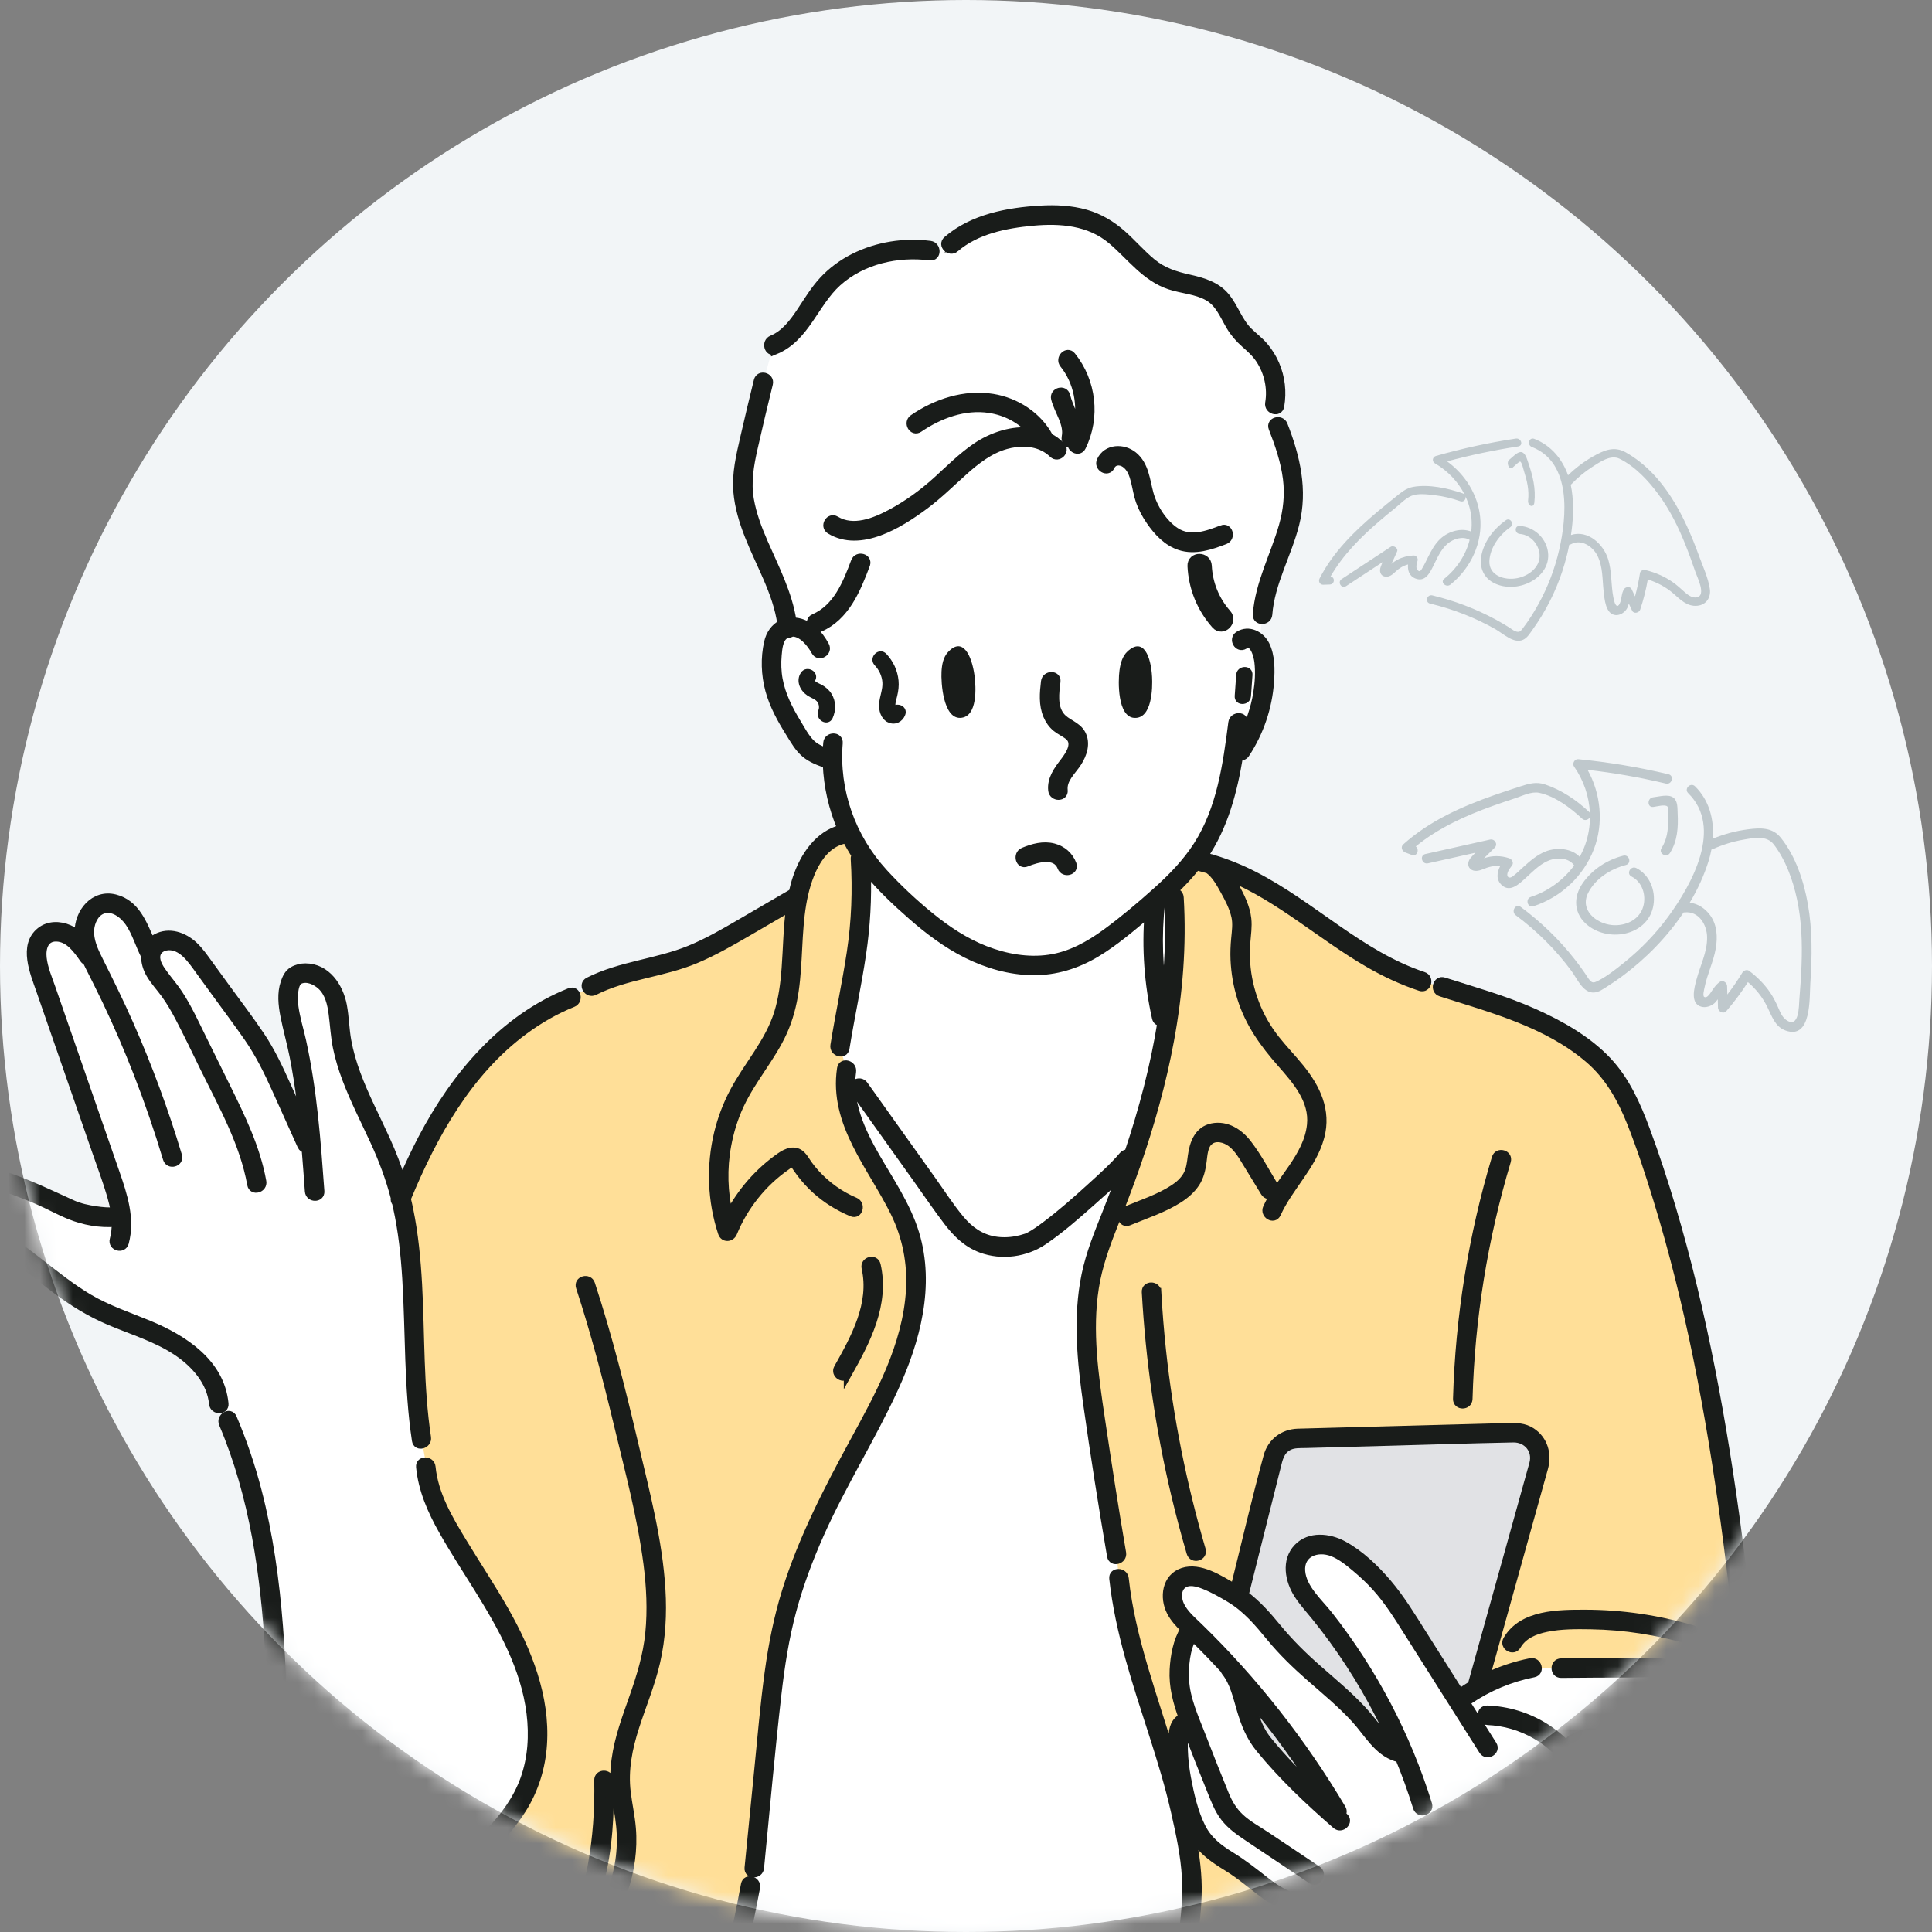 <svg width="120" height="120" viewBox="0 0 120 120" fill="none" xmlns="http://www.w3.org/2000/svg">
<rect x="0" y="0" width="120" height="120" fill="#808080" stroke="none"/>
<circle cx="60" cy="60" r="60" fill="#F2F5F7"/>
<mask id="mask0_7783_39948" style="mask-type:alpha" maskUnits="userSpaceOnUse" x="0" y="0" width="120" height="120">
<circle cx="60" cy="60" r="60" fill="#D9D9D9"/>
</mask>
<g mask="url(#mask0_7783_39948)">
<path d="M95.152 27.766C97.642 28.734 97.307 32.133 96.841 34.158C96.571 35.33 96.139 36.466 95.553 37.526C95.265 38.047 94.944 38.557 94.579 39.033C94.446 39.207 94.369 39.309 94.103 39.2C93.977 39.148 93.864 39.05 93.749 38.978C93.474 38.806 93.194 38.642 92.908 38.486C91.673 37.815 90.344 37.312 88.968 36.981C88.627 36.899 88.482 37.407 88.823 37.489C90.255 37.832 91.627 38.365 92.898 39.089C93.352 39.347 94.015 39.992 94.587 39.745C94.859 39.628 95.026 39.337 95.189 39.111C95.392 38.828 95.584 38.538 95.764 38.242C96.466 37.085 96.991 35.824 97.315 34.521C97.371 34.296 97.423 34.068 97.468 33.838C97.501 33.834 97.535 33.824 97.569 33.805C98.223 33.447 98.937 33.949 99.221 34.519C99.564 35.204 99.52 35.997 99.605 36.734C99.657 37.186 99.717 38.166 100.36 38.205C100.63 38.221 100.889 38.045 101.03 37.834C101.103 37.725 101.139 37.605 101.165 37.482C101.235 37.631 101.305 37.781 101.374 37.929C101.478 38.15 101.808 38.063 101.874 37.867C102.08 37.253 102.237 36.628 102.347 35.993C102.938 36.175 103.482 36.467 103.947 36.872C104.37 37.242 104.789 37.682 105.413 37.625C105.986 37.573 106.279 37.102 106.201 36.577C106.1 35.892 105.772 35.193 105.535 34.542C104.654 32.119 103.377 29.455 100.977 28.097C100.255 27.69 99.624 27.968 98.958 28.345C98.385 28.669 97.861 29.067 97.394 29.521C97.04 28.527 96.353 27.67 95.297 27.26C94.971 27.133 94.829 27.642 95.152 27.767V27.766ZM97.592 30.083C97.982 29.677 98.412 29.312 98.89 29.006C99.356 28.707 100.036 28.216 100.598 28.496C101.57 28.978 102.392 29.866 103.014 30.712C103.711 31.659 104.235 32.712 104.669 33.792C104.898 34.362 105.104 34.939 105.303 35.52C105.417 35.852 105.995 36.981 105.394 37.102C105.078 37.165 104.788 36.912 104.578 36.724C104.365 36.533 104.157 36.343 103.923 36.177C103.408 35.81 102.819 35.555 102.198 35.405C102.069 35.373 101.884 35.445 101.863 35.589C101.788 36.08 101.685 36.565 101.554 37.044C101.483 36.894 101.414 36.744 101.343 36.594C101.256 36.407 100.968 36.439 100.871 36.594C100.695 36.875 100.741 37.189 100.61 37.475C100.467 37.787 100.332 37.582 100.271 37.369C100.22 37.189 100.186 37.004 100.161 36.82C100.069 36.134 100.093 35.431 99.893 34.762C99.607 33.807 98.627 32.886 97.575 33.23C97.717 32.307 97.759 31.362 97.624 30.453C97.607 30.338 97.585 30.223 97.56 30.109C97.571 30.101 97.581 30.094 97.59 30.084L97.592 30.083Z" fill="#BFC8CC"/>
<path d="M93.954 29.042C94.029 28.985 94.357 28.644 94.428 28.673C94.522 28.711 94.626 29.168 94.667 29.296C94.846 29.852 94.986 30.454 94.913 31.07C94.871 31.428 95.257 31.583 95.3 31.221C95.403 30.343 95.199 29.543 94.93 28.762C94.837 28.493 94.743 28.128 94.501 28.082C94.256 28.036 93.955 28.391 93.751 28.55C93.525 28.727 93.727 29.218 93.954 29.042H93.954Z" fill="#BFC8CC"/>
<path d="M93.803 32.745C94.075 32.553 93.807 32.117 93.531 32.313C92.803 32.828 92.238 33.549 92.035 34.389C91.83 35.24 92.153 36.021 93.069 36.329C94.549 36.827 96.436 35.725 96.13 34.179C95.972 33.381 95.282 32.729 94.402 32.663C94.056 32.637 94.058 33.137 94.402 33.163C95.12 33.218 95.63 33.889 95.629 34.528C95.627 35.244 94.954 35.769 94.245 35.909C93.435 36.07 92.475 35.738 92.508 34.854C92.539 34.033 93.117 33.231 93.803 32.746L93.803 32.745Z" fill="#BFC8CC"/>
<path d="M89.008 35.185C89.255 34.699 89.471 34.144 89.907 33.772C90.257 33.473 90.858 33.272 91.282 33.534C91.046 34.463 90.491 35.316 89.701 35.951C89.434 36.165 89.824 36.522 90.089 36.309C91.375 35.276 92.102 33.673 91.934 32.1C91.79 30.743 91.03 29.496 89.882 28.657C91.33 28.267 92.802 27.958 94.291 27.731C94.638 27.679 94.491 27.191 94.145 27.243C92.469 27.497 90.816 27.857 89.193 28.319C88.965 28.384 88.926 28.664 89.128 28.781C89.932 29.249 90.578 29.937 90.976 30.731C90.946 30.694 90.904 30.663 90.847 30.642C89.925 30.323 88.754 30.066 87.767 30.242C87.323 30.322 87.008 30.605 86.677 30.869C86.305 31.167 85.933 31.466 85.569 31.772C84.136 32.974 82.786 34.303 81.958 35.938C81.875 36.102 81.971 36.327 82.194 36.319C82.324 36.315 82.454 36.311 82.584 36.306C82.914 36.296 82.935 35.848 82.643 35.804C83.404 34.48 84.506 33.369 85.694 32.352C86.013 32.079 86.337 31.813 86.664 31.549C86.968 31.303 87.288 30.963 87.655 30.802C88.065 30.622 88.678 30.709 89.115 30.759C89.659 30.821 90.189 30.953 90.701 31.131C90.924 31.208 91.061 31.011 91.026 30.839C91.226 31.27 91.355 31.728 91.395 32.2C91.418 32.474 91.412 32.747 91.379 33.016C90.751 32.769 89.977 32.998 89.484 33.445C89.129 33.767 88.904 34.192 88.698 34.604C88.588 34.821 88.487 35.044 88.362 35.254C88.287 35.381 88.189 35.605 88.028 35.383C87.917 35.229 88.007 34.982 88.049 34.82C88.087 34.671 87.97 34.488 87.785 34.5C87.44 34.523 87.11 34.601 86.808 34.76C86.677 34.83 86.554 34.916 86.441 35.008C86.435 35.014 86.428 35.019 86.422 35.025C86.453 34.968 86.482 34.913 86.503 34.864C86.594 34.661 86.685 34.457 86.776 34.254C86.865 34.053 86.56 33.845 86.373 33.968C85.359 34.635 84.347 35.301 83.333 35.967C83.048 36.154 83.322 36.594 83.61 36.404C84.365 35.908 85.12 35.411 85.875 34.915C85.83 35.019 85.787 35.124 85.751 35.23C85.671 35.461 85.721 35.758 86.026 35.813C86.294 35.86 86.505 35.674 86.674 35.511C86.901 35.293 87.156 35.138 87.455 35.059C87.426 35.418 87.513 35.775 87.923 35.934C88.516 36.164 88.801 35.593 89.008 35.187V35.185Z" fill="#BFC8CC"/>
<path d="M103.2 52.681C102.99 53.008 103.512 53.31 103.722 52.984C104.192 52.249 104.246 51.379 104.202 50.53C104.185 50.213 104.223 49.766 103.941 49.547C103.625 49.302 103.046 49.483 102.685 49.521C102.302 49.561 102.297 50.163 102.685 50.122C102.875 50.102 103.432 49.94 103.569 50.098C103.666 50.209 103.611 50.82 103.611 50.968C103.614 51.575 103.532 52.161 103.199 52.682L103.2 52.681Z" fill="#BFC8CC"/>
<path d="M100.985 53.727C101.36 53.63 101.201 53.051 100.824 53.148C99.823 53.405 98.915 53.992 98.317 54.837C97.683 55.733 97.75 56.8 98.64 57.492C100.016 58.563 102.42 58.075 102.703 56.189C102.836 55.3 102.464 54.344 101.638 53.92C101.293 53.743 100.987 54.261 101.333 54.439C102.006 54.785 102.262 55.596 102.066 56.302C101.832 57.142 100.952 57.534 100.127 57.458C99.131 57.365 98.118 56.527 98.636 55.475C99.077 54.577 100.038 53.972 100.985 53.728V53.727Z" fill="#BFC8CC"/>
<path d="M110.614 52.041C110.084 51.376 109.34 51.412 108.557 51.513C107.805 51.61 107.084 51.807 106.388 52.093C106.469 50.907 106.17 49.715 105.283 48.841C105.007 48.569 104.58 48.992 104.856 49.265C107.037 51.418 105.087 54.92 103.64 56.905C102.855 57.984 101.916 58.955 100.875 59.791C100.363 60.202 99.8 60.651 99.208 60.945C99.005 61.045 98.893 61.058 98.746 60.888C98.636 60.759 98.549 60.604 98.454 60.465C98.251 60.17 98.04 59.883 97.821 59.602C96.851 58.36 95.715 57.268 94.449 56.327C94.138 56.095 93.836 56.616 94.144 56.846C95.468 57.829 96.652 59.008 97.626 60.336C97.956 60.787 98.322 61.678 98.998 61.647C99.306 61.633 99.579 61.428 99.83 61.269C100.162 61.059 100.486 60.837 100.8 60.603C102.226 59.542 103.55 58.197 104.57 56.674C104.588 56.674 104.605 56.675 104.624 56.673C105.515 56.57 106.024 57.438 106.032 58.22C106.043 59.136 105.601 59.983 105.369 60.851C105.235 61.355 104.959 62.35 105.688 62.533C105.95 62.599 106.241 62.502 106.449 62.343C106.549 62.266 106.624 62.168 106.694 62.065C106.698 62.239 106.703 62.414 106.708 62.589C106.714 62.831 107.045 63.007 107.224 62.801C107.715 62.233 108.163 61.634 108.566 61.001C109.066 61.425 109.477 61.946 109.767 62.533C110.046 63.098 110.248 63.77 110.904 64.007C112.535 64.596 112.385 61.945 112.444 61.065C112.554 59.424 112.577 57.768 112.288 56.142C112.034 54.714 111.534 53.192 110.615 52.041H110.614ZM111.898 59.924C111.872 60.635 111.821 61.345 111.763 62.054C111.73 62.473 111.76 63.885 110.968 63.369C110.695 63.191 110.569 62.856 110.442 62.57C110.304 62.262 110.157 61.963 109.969 61.681C109.609 61.14 109.158 60.687 108.637 60.297C108.505 60.199 108.3 60.279 108.224 60.405C107.938 60.878 107.626 61.333 107.288 61.769C107.284 61.595 107.279 61.42 107.274 61.246C107.269 61.036 107.014 60.848 106.819 60.987C106.554 61.176 106.419 61.416 106.237 61.679C106.164 61.783 106.003 62.009 105.854 61.922C105.74 61.855 105.849 61.457 105.872 61.34C106.034 60.51 106.428 59.743 106.57 58.908C106.689 58.209 106.657 57.455 106.229 56.86C105.923 56.435 105.467 56.122 104.951 56.069C105.444 55.246 105.844 54.377 106.124 53.477C106.195 53.246 106.255 53.008 106.3 52.767C106.326 52.763 106.352 52.756 106.379 52.744C106.99 52.469 107.632 52.269 108.292 52.153C108.942 52.04 109.733 51.869 110.182 52.461C110.922 53.436 111.356 54.658 111.613 55.84C111.903 57.179 111.947 58.556 111.898 59.921V59.924Z" fill="#BFC8CC"/>
<path d="M96.405 53.383C96.896 53.254 97.481 53.332 97.774 53.756C97.11 54.661 96.156 55.358 95.085 55.709C94.717 55.83 94.875 56.409 95.245 56.288C96.959 55.727 98.354 54.423 98.999 52.745C99.614 51.148 99.434 49.304 98.606 47.817C100.244 48.002 101.867 48.287 103.47 48.669C103.848 48.759 104.009 48.18 103.631 48.09C101.785 47.651 99.912 47.34 98.023 47.154C97.802 47.133 97.638 47.428 97.763 47.606C98.364 48.462 98.705 49.471 98.751 50.496C98.737 50.471 98.719 50.447 98.694 50.424C97.915 49.69 96.977 49.06 95.953 48.72C95.411 48.54 94.947 48.678 94.422 48.848C93.885 49.022 93.349 49.197 92.817 49.385C90.777 50.102 88.777 50.992 87.157 52.449C86.974 52.614 87.092 52.877 87.29 52.951C87.424 53.002 87.558 53.053 87.691 53.103C88.022 53.228 88.181 52.761 87.937 52.573C89.343 51.42 91.023 50.664 92.731 50.052C93.181 49.891 93.634 49.738 94.088 49.589C94.544 49.439 95.119 49.142 95.603 49.244C96.582 49.45 97.557 50.182 98.266 50.849C98.441 51.015 98.673 50.913 98.755 50.749C98.753 51.333 98.656 51.919 98.455 52.481C98.363 52.737 98.248 52.983 98.117 53.219C97.603 52.686 96.698 52.616 96.015 52.88C95.48 53.087 95.039 53.471 94.621 53.85C94.41 54.042 94.203 54.241 93.98 54.419C93.734 54.614 93.547 54.47 93.647 54.181C93.701 54.024 93.821 53.882 93.918 53.75C94.04 53.583 93.904 53.365 93.737 53.308C93.225 53.136 92.678 53.131 92.171 53.31C92.393 53.09 92.617 52.87 92.839 52.65C93.061 52.432 92.832 52.084 92.545 52.148C91.207 52.447 89.87 52.746 88.532 53.046C88.153 53.13 88.314 53.71 88.693 53.624C89.676 53.404 90.659 53.185 91.642 52.965C91.546 53.061 91.453 53.159 91.365 53.261C91.187 53.466 91.101 53.774 91.338 53.978C91.55 54.159 91.853 54.095 92.087 53.997C92.468 53.838 92.807 53.755 93.178 53.796C92.975 54.195 92.906 54.653 93.296 54.993C93.82 55.454 94.391 54.868 94.776 54.521C95.257 54.087 95.752 53.555 96.401 53.383H96.405Z" fill="#BFC8CC"/>
<path d="M73.352 112.574C72.267 107.675 70.03 103.036 69.5 98.045L69.352 96.547C68.876 93.773 68.448 90.99 68.033 88.206C67.561 85.041 67.11 81.774 67.907 78.675C68.201 77.53 68.661 76.436 69.096 75.337C69.602 74.06 70.078 72.766 70.513 71.457L70.004 72.02C69.211 72.968 65.059 76.769 63.898 77.184C62.736 77.6 61.371 77.552 60.344 76.868C59.683 76.427 59.207 75.765 58.745 75.118C56.95 72.6 55.155 70.083 53.359 67.565L52.542 66.764C52.367 68.491 53.069 70.216 53.925 71.741C54.831 73.355 55.933 74.886 56.483 76.654C57.195 78.939 56.915 81.439 56.168 83.714C55.42 85.987 54.23 88.083 53.09 90.187C51.316 93.46 49.633 96.826 48.738 100.442C48.156 102.79 47.917 105.209 47.679 107.616C47.402 110.417 47.125 113.218 46.848 116.019L46.612 117.148C46.082 119.975 46.304 118.919 45.701 121.531L73.647 121.29C74.211 117.452 74.19 116.363 73.351 112.575L73.352 112.574Z" fill="white"/>
<path d="M94.054 88.98L80.543 89.344C79.847 89.362 79.248 89.843 79.078 90.521L76.902 99.186C77.077 99.301 77.246 99.423 77.409 99.555C78.271 100.252 78.906 101.184 79.64 102.015C81.283 103.872 83.441 105.232 84.984 107.173C85.5 107.822 86.004 108.576 86.799 108.808L87.045 108.596C85.688 105.431 83.875 102.462 81.674 99.816C81.269 99.33 80.843 98.841 80.612 98.251C80.38 97.66 80.381 96.934 80.785 96.446C81.19 95.958 81.909 95.827 82.525 95.973C83.14 96.12 83.674 96.498 84.169 96.894C84.744 97.354 85.292 97.851 85.782 98.403C86.506 99.219 87.094 100.147 87.678 101.07C88.63 102.575 89.582 104.08 90.535 105.586L90.853 105.311L91.678 105.014L95.583 90.992C95.892 89.974 95.115 88.951 94.055 88.98L94.054 88.98Z" fill="#E1E2E5"/>
<path d="M76.363 104.004C77.245 105.071 77.343 106.593 78.071 107.77C78.297 108.137 78.582 108.464 78.868 108.786C80.144 110.216 81.506 111.569 82.942 112.838L83.034 112.512C81.088 109.225 78.791 106.148 76.199 103.345L76.363 104.004Z" fill="#E1E2E5"/>
<path d="M105.72 120.696C106.414 120.176 107.062 119.594 107.651 118.957L107.592 118.894C107.91 118.332 107.78 117.892 107.78 117.892C108.064 117.007 107.903 116.04 107.641 115.147C106.979 112.889 105.673 110.826 103.92 109.263L103.729 108.83C104.176 108.712 104.612 108.539 104.896 108.184C105.281 107.705 105.28 107.027 105.212 106.416C105.151 105.861 105.046 105.303 104.794 104.805C104.543 104.307 104.127 103.873 103.599 103.699C103.267 103.59 102.911 103.589 102.562 103.588C100.695 103.585 98.827 103.593 96.96 103.612L95.649 103.587L91.675 105.018L90.851 105.315L90.533 105.59C89.58 104.084 88.628 102.579 87.675 101.074C87.091 100.15 86.504 99.223 85.779 98.406C85.29 97.855 84.742 97.359 84.166 96.898C83.671 96.502 83.138 96.124 82.522 95.977C81.906 95.831 81.188 95.962 80.783 96.45C80.378 96.937 80.378 97.664 80.609 98.254C80.841 98.845 81.266 99.334 81.671 99.82C83.872 102.465 85.685 105.434 87.043 108.599L86.796 108.812C86.002 108.58 85.497 107.826 84.982 107.177C83.438 105.236 81.281 103.875 79.638 102.018C78.903 101.188 78.269 100.255 77.407 99.559C77.244 99.427 77.075 99.306 76.9 99.19C76.435 98.883 75.937 98.625 75.441 98.369C74.733 98.005 73.815 97.658 73.205 98.171C72.761 98.546 72.719 99.244 72.946 99.78C73.173 100.315 73.609 100.728 74.027 101.131C74.249 101.344 74.469 101.56 74.686 101.777L74.552 101.795C74.376 101.572 74.011 101.589 73.787 101.764C73.563 101.939 73.454 102.221 73.382 102.497C72.992 103.982 73.4 105.522 73.939 106.986L73.78 107.074C73.563 106.829 73.236 107.256 73.205 107.583C73.057 109.153 73.353 110.733 73.793 112.248C74.032 113.074 74.329 113.913 74.907 114.549C75.486 115.186 76.291 115.558 77.001 116.043C77.835 116.613 78.555 117.35 79.437 117.841C81.043 118.734 82.974 118.71 84.809 118.743C87.559 118.791 90.557 119.128 92.513 121.069L92.712 121.305L93.543 122.291C94.896 123.707 97.124 123.786 99.053 123.463C99.656 123.362 100.255 123.231 100.844 123.066C101.642 122.844 102.423 122.564 103.175 122.216C104.072 121.8 104.926 121.289 105.719 120.696H105.72ZM83.033 112.516L82.94 112.841C81.504 111.573 80.143 110.22 78.867 108.79C78.58 108.468 78.296 108.141 78.069 107.773C77.342 106.596 77.244 105.074 76.362 104.008L76.197 103.348C78.789 106.151 81.087 109.229 83.033 112.516Z" fill="white"/>
<path d="M78.45 40.698C78.403 40.486 78.331 40.273 78.216 40.092C78.159 40.001 78.091 39.917 78.009 39.846C77.905 39.756 77.774 39.693 77.638 39.664L76.958 39.8L75.859 38.462C75.04 37.561 74.553 36.364 74.51 35.146L74.196 33.687C73.952 33.697 73.708 33.677 73.468 33.611C72.755 33.413 72.205 32.844 71.78 32.237C71.494 31.828 71.246 31.388 71.095 30.911C70.886 30.248 70.865 29.51 70.486 28.928C70.281 28.615 69.962 28.359 69.593 28.307C69.223 28.255 68.811 28.446 68.675 28.795L66.978 28.299L65.644 27.934C64.587 26.859 62.77 26.97 61.441 27.678C60.111 28.386 59.098 29.557 57.947 30.53C57.128 31.224 56.228 31.822 55.273 32.311C54.751 32.578 54.165 32.809 53.582 32.907L53.446 34.969C53.169 35.71 52.888 36.458 52.466 37.127C52.044 37.795 51.464 38.389 50.733 38.689L49.016 40.063L48.904 38.99C48.675 39.045 48.467 39.162 48.319 39.349C48.154 39.559 48.08 39.826 48.029 40.09C47.852 40.992 47.891 41.936 48.141 42.82C48.44 43.881 49.029 44.833 49.625 45.759C49.789 46.016 49.958 46.275 50.183 46.481C50.555 46.82 51.048 46.986 51.526 47.144L51.7 47.211C51.725 48.779 52.1 50.341 52.781 51.754C53.024 52.256 53.304 52.739 53.623 53.197L53.448 53.388C53.736 58.018 52.907 60.422 52.17 65.016L52.581 66.46C52.565 66.56 52.552 66.66 52.542 66.76L53.359 67.562C55.155 70.079 56.95 72.597 58.745 75.115C59.207 75.762 59.683 76.424 60.344 76.865C61.371 77.55 62.736 77.597 63.898 77.181C65.059 76.766 69.211 72.965 70.004 72.017L70.513 71.454C72.2 66.367 73.251 61.062 72.915 55.735L72.951 54.79C73.388 54.352 73.801 53.894 74.175 53.404C74.397 53.114 74.606 52.815 74.796 52.501C75.829 50.808 76.303 48.861 76.617 46.885L77.056 46.636C78.01 45.211 78.536 43.501 78.547 41.785C78.549 41.42 78.528 41.053 78.45 40.697L78.45 40.698Z" fill="white"/>
<path d="M77.77 30.261C77.355 29.334 76.665 28.572 75.839 27.975C75.784 27.925 75.727 27.876 75.67 27.829C74.456 26.819 72.962 26.209 71.451 25.756C66.49 24.268 61.074 24.349 56.159 25.984C54.828 26.427 53.528 26.983 52.343 27.735C50.616 28.83 49.773 30.716 49.838 32.746C49.875 33.896 49.865 35.03 49.889 36.163L49.606 37.92C49.731 38.151 49.87 38.374 50.024 38.586C50.044 38.779 50.066 38.971 50.091 39.165C50.129 39.451 50.169 39.744 50.302 40C50.487 40.358 50.833 40.602 51.18 40.805C52.335 41.481 53.639 41.857 54.947 42.138C57.728 42.733 60.594 42.923 63.428 42.697C65.742 42.513 68.03 42.055 70.347 41.916C72.031 41.814 73.725 41.883 75.396 42.119C75.692 42.161 76.039 42.193 76.247 41.977C76.344 41.877 76.391 41.74 76.435 41.608C76.605 41.093 76.765 40.576 76.916 40.055C76.933 40.022 76.95 39.988 76.964 39.952C77.014 39.826 77.04 39.693 77.056 39.558C77.431 38.209 77.743 36.842 77.989 35.464C78.298 33.728 78.49 31.869 77.77 30.261L77.77 30.261ZM50.291 33.125C50.207 33.058 50.407 32.929 50.391 33.036L50.373 33.149C50.344 33.151 50.315 33.144 50.291 33.125Z" fill="white"/>
<path d="M79.384 26.492L79.172 25.127C79.408 23.835 78.97 22.438 78.038 21.515C77.734 21.214 77.384 20.962 77.105 20.639C76.513 19.952 76.276 18.985 75.591 18.391C74.749 17.66 73.498 17.709 72.468 17.284C70.925 16.648 70.016 15.022 68.591 14.15C67.132 13.258 65.305 13.258 63.609 13.469C61.983 13.671 60.305 14.078 59.075 15.163L57.767 15.566C55.335 15.242 52.688 16.044 51.133 17.947C50.136 19.167 49.508 20.856 48.041 21.426L47.409 23.739C47.081 25.067 46.766 26.398 46.464 27.732C46.307 28.426 46.153 29.125 46.132 29.835C46.043 32.886 48.368 35.512 48.852 38.508L48.903 38.991L49.015 40.064L50.732 38.69C51.462 38.389 52.042 37.796 52.465 37.127C52.887 36.459 53.167 35.711 53.445 34.97L53.581 32.908C54.164 32.809 54.749 32.579 55.272 32.312C56.227 31.823 57.126 31.224 57.946 30.531C59.097 29.558 60.109 28.386 61.439 27.678C62.769 26.971 64.585 26.86 65.643 27.935L66.977 28.299L68.674 28.796C68.81 28.447 69.222 28.256 69.592 28.308C69.962 28.36 70.28 28.615 70.484 28.929C70.863 29.511 70.885 30.248 71.094 30.912C71.244 31.389 71.493 31.828 71.779 32.238C72.204 32.844 72.755 33.413 73.467 33.611C73.707 33.678 73.951 33.698 74.195 33.687L74.509 35.147C74.552 36.364 75.039 37.562 75.857 38.463L76.957 39.801L77.637 39.665C77.773 39.694 77.904 39.757 78.008 39.847C78.09 39.918 78.157 40.002 78.215 40.093L78.415 38.166C78.578 35.746 80.131 33.593 80.323 31.176C80.452 29.574 79.97 27.987 79.382 26.492H79.384Z" fill="white"/>
<path d="M51.826 41.358C51.826 41.358 50.22 38.225 48.703 39.062C47.186 39.9 49.035 42.043 49.035 42.043L51.826 41.358Z" fill="white"/>
<path d="M32.276 102.679C31.168 100.066 29.477 97.753 28.044 95.305C27.283 94.005 26.579 92.618 26.449 91.117L26.503 91.148C26.338 90.269 26.177 89.374 26.177 89.374C25.416 84.426 26.076 79.236 24.894 74.424C24.745 73.817 24.567 73.216 24.352 72.622C23.334 69.799 21.527 67.222 21.148 64.244C21.027 63.303 21.044 62.306 20.592 61.473C20.139 60.64 18.971 60.097 18.23 60.687C17.638 61.613 17.947 62.823 18.215 63.89C18.827 66.324 19.122 68.821 19.334 71.325L19.023 70.981C18.516 69.852 18.008 68.723 17.5 67.594C17.117 66.743 16.733 65.889 16.25 65.091C15.908 64.522 15.516 63.985 15.126 63.448C14.264 62.262 13.403 61.077 12.54 59.892C12.16 59.369 11.755 58.825 11.171 58.552C10.586 58.279 9.769 58.39 9.464 58.961C9.409 59.063 9.375 59.167 9.357 59.273L9.355 59.271C8.971 58.576 8.767 57.787 8.329 57.124C7.892 56.462 7.098 55.927 6.336 56.147C5.599 56.359 5.199 57.209 5.237 57.977C5.263 58.514 5.451 59.02 5.682 59.509L5.509 59.387C5.182 58.919 4.842 58.438 4.359 58.135C3.876 57.832 3.208 57.75 2.752 58.094C2.036 58.633 2.259 59.747 2.553 60.596C3.995 64.755 5.438 68.914 6.881 73.074C7.156 73.867 7.432 74.698 7.519 75.527C6.697 75.725 5.005 75.447 4.251 75.063C2.132 73.987 -0.112 73.159 -2.421 72.603C-3.112 72.436 -3.85 72.295 -4.524 72.525C-5.198 72.755 -5.752 73.488 -5.536 74.168C-5.425 74.517 -5.14 74.784 -4.837 74.989C-3.928 75.608 -2.809 75.809 -1.781 76.201C1.081 77.29 3.162 79.815 5.876 81.236C7.392 82.028 9.076 82.461 10.576 83.283C12.076 84.106 13.445 85.477 13.586 87.185L14.154 88.256C16.13 92.882 16.815 97.893 17.092 102.95C17.214 105.173 17.256 107.404 17.294 109.616V110.058C18.085 111.267 19.115 112.32 20.309 113.129C21.291 113.793 22.373 114.292 23.453 114.781C24.534 115.27 25.624 115.755 26.775 116.041C27.17 116.139 27.584 116.214 27.982 116.128C28.455 116.024 28.85 115.707 29.218 115.392C30.669 114.147 32.042 112.726 32.775 110.957C33.861 108.335 33.384 105.293 32.275 102.681L32.276 102.679Z" fill="white"/>
<path d="M111.273 117.698C111.25 116.342 111.227 114.986 111.204 113.629C111.183 112.356 111.16 111.069 110.834 109.839C110.418 108.26 109.525 106.853 108.549 105.545L108.536 104.77C107.483 93.219 105.981 81.592 102.041 70.685C101.49 69.159 100.873 67.618 99.815 66.391C98.815 65.231 97.479 64.419 96.127 63.704C94.033 62.598 91.841 62.021 89.587 61.3L88.313 60.956C83.049 59.231 79.905 54.742 74.51 53.486L74.175 53.406C73.801 53.896 73.388 54.354 72.95 54.792L72.915 55.737C73.251 61.065 72.2 66.369 70.512 71.456C70.078 72.765 69.602 74.059 69.096 75.336C68.661 76.435 68.201 77.529 67.907 78.674C67.11 81.773 67.561 85.04 68.032 88.205C68.448 90.989 68.875 93.772 69.352 96.546L69.5 98.044C70.03 103.035 72.266 107.674 73.352 112.573C74.191 116.36 74.212 117.45 73.648 121.288L73.457 121.554L92.713 121.304L92.514 121.068C90.559 119.127 87.561 118.79 84.81 118.742C82.975 118.709 81.043 118.733 79.438 117.84C78.555 117.349 77.836 116.612 77.002 116.042C76.292 115.558 75.487 115.185 74.908 114.548C74.33 113.912 74.033 113.073 73.794 112.247C73.355 110.732 73.059 109.152 73.206 107.582C73.236 107.255 73.564 106.828 73.781 107.073L73.941 106.985C73.401 105.52 72.993 103.981 73.383 102.496C73.455 102.22 73.564 101.938 73.788 101.763C74.012 101.588 74.377 101.571 74.553 101.794L74.688 101.776C74.469 101.559 74.25 101.343 74.028 101.13C73.61 100.727 73.174 100.314 72.947 99.779C72.72 99.244 72.762 98.545 73.206 98.171C73.816 97.657 74.734 98.004 75.442 98.368C75.938 98.624 76.436 98.882 76.901 99.189L79.076 90.524C79.246 89.847 79.845 89.365 80.541 89.346L94.052 88.983C95.113 88.954 95.889 89.977 95.58 90.995L91.675 105.018L95.649 103.587L96.96 103.612C98.827 103.592 100.694 103.584 102.562 103.588C102.911 103.588 103.267 103.59 103.599 103.699C104.127 103.872 104.542 104.307 104.794 104.805C105.045 105.302 105.15 105.861 105.212 106.416C105.28 107.027 105.28 107.704 104.896 108.184C104.612 108.539 104.176 108.712 103.729 108.83L103.919 109.262C105.674 110.825 106.979 112.889 107.641 115.147C107.903 116.039 108.064 117.006 107.78 117.892C107.78 117.892 107.91 118.331 107.592 118.893L107.651 118.957C107.062 119.594 106.414 120.175 105.719 120.695C104.926 121.288 104.073 121.8 103.175 122.215C102.423 122.563 101.643 122.844 100.844 123.066L101.087 123.293C102.403 123.653 103.727 122.897 105.03 122.493C106.852 121.928 108.895 122.027 110.545 121.068L111.069 120.32C111.299 119.471 111.286 118.578 111.271 117.698L111.273 117.698Z" fill="#FFDF98"/>
<path d="M53.927 71.739C53.071 70.214 52.369 68.489 52.544 66.761C52.554 66.661 52.567 66.561 52.583 66.46L52.172 65.017C52.908 60.423 53.738 58.019 53.45 53.388L53.624 53.197C53.306 52.74 53.025 52.257 52.783 51.755L52.745 51.752C51.432 51.827 50.446 53.02 49.968 54.249C49.788 54.711 49.657 55.185 49.558 55.668L49.346 55.794C48.346 56.377 47.346 56.959 46.346 57.541C45.03 58.308 43.703 59.08 42.264 59.574C40.438 60.2 38.451 60.374 36.735 61.259L35.485 61.955C32.877 62.986 30.662 64.873 28.938 67.091C27.22 69.3 25.96 71.833 24.896 74.423C26.077 79.236 25.417 84.426 26.178 89.373C26.178 89.373 26.34 90.268 26.505 91.147L26.451 91.116C26.581 92.618 27.285 94.004 28.046 95.304C29.479 97.752 31.17 100.066 32.278 102.678C33.387 105.29 33.865 108.332 32.778 110.954C32.045 112.723 30.672 114.144 29.221 115.389C28.853 115.705 28.458 116.022 27.985 116.125C27.587 116.211 27.172 116.137 26.778 116.039C25.627 115.752 24.537 115.268 23.456 114.779C22.377 114.289 21.295 113.791 20.312 113.126C19.117 112.317 18.088 111.264 17.297 110.056V109.613C17.259 107.401 17.216 105.169 17.095 102.947L17.016 102.954C16.029 103.446 15.378 104.456 15.066 105.516C14.754 106.576 14.737 107.698 14.723 108.803C14.708 109.954 14.692 111.105 14.677 112.256C14.669 112.891 14.661 113.53 14.772 114.156C14.984 115.343 15.61 116.409 16.225 117.446C17.841 120.17 19.499 122.945 21.888 125.02C22.651 125.683 23.506 126.279 24.485 126.522C26.436 127.005 28.439 126.01 30.077 124.844C31.335 123.948 32.506 122.931 33.572 121.812L45.657 121.732C45.673 121.661 45.688 121.593 45.704 121.527C46.307 118.915 46.085 119.971 46.615 117.145L46.852 116.016C47.128 113.215 47.405 110.414 47.682 107.613C47.92 105.205 48.159 102.788 48.741 100.439C49.636 96.823 51.319 93.457 53.093 90.183C54.233 88.08 55.424 85.984 56.171 83.71C56.918 81.436 57.198 78.936 56.486 76.651C55.936 74.883 54.834 73.352 53.928 71.738L53.927 71.739Z" fill="#FFDF98"/>
<path d="M-3.025 76.164C-2.406 76.36 -1.79 76.554 -1.204 76.838C-0.635 77.114 -0.094 77.443 0.429 77.799C1.472 78.51 2.439 79.324 3.448 80.081C4.497 80.868 5.59 81.544 6.798 82.057C8.219 82.66 9.735 83.103 11.025 83.975C12.117 84.713 13.102 85.822 13.233 87.187C13.276 87.64 13.988 87.645 13.944 87.187C13.699 84.638 11.403 83.164 9.251 82.272C7.993 81.751 6.697 81.324 5.518 80.628C4.457 80 3.493 79.228 2.522 78.471C1.564 77.724 0.594 76.98 -0.48 76.407C-1.032 76.112 -1.609 75.872 -2.204 75.676C-2.834 75.468 -3.487 75.301 -4.087 75.01C-4.546 74.786 -5.282 74.404 -5.221 73.791C-5.165 73.227 -4.598 72.863 -4.085 72.786C-3.37 72.678 -2.622 72.914 -1.937 73.094C-1.248 73.275 -0.565 73.48 0.11 73.708C0.868 73.964 1.618 74.25 2.353 74.566C3.022 74.855 3.664 75.218 4.339 75.492C5.18 75.835 6.244 76.04 7.187 75.942C7.194 76.293 7.159 76.647 7.064 76.998C6.945 77.441 7.631 77.631 7.751 77.187C8.146 75.715 7.665 74.247 7.184 72.859C6.661 71.35 6.137 69.842 5.614 68.333C5.077 66.784 4.539 65.234 4.002 63.684C3.733 62.91 3.464 62.135 3.196 61.36C2.986 60.757 2.718 60.138 2.648 59.498C2.581 58.891 2.769 58.213 3.501 58.231C4.29 58.25 4.797 58.987 5.205 59.57C5.255 59.641 5.318 59.686 5.386 59.709C5.434 59.81 5.483 59.91 5.533 60.009C5.894 60.729 6.26 61.446 6.606 62.175C7.308 63.651 7.956 65.151 8.549 66.674C9.227 68.415 9.833 70.183 10.37 71.972C10.502 72.41 11.189 72.223 11.056 71.782C10.218 68.99 9.207 66.254 8.032 63.587C7.444 62.254 6.8 60.951 6.148 59.648C5.853 59.06 5.542 58.4 5.6 57.722C5.641 57.25 5.887 56.704 6.354 56.52C7.004 56.265 7.679 56.798 8.026 57.308C8.457 57.945 8.663 58.706 9.015 59.386C9.006 59.763 9.126 60.16 9.326 60.502C9.589 60.953 9.951 61.334 10.256 61.755C10.573 62.195 10.846 62.666 11.099 63.145C11.656 64.2 12.165 65.282 12.692 66.352C13.836 68.672 15.144 71 15.606 73.576C15.687 74.028 16.373 73.836 16.292 73.387C15.92 71.311 14.989 69.404 14.065 67.528C13.569 66.523 13.073 65.518 12.577 64.513C12.113 63.573 11.675 62.608 11.1 61.73C10.826 61.311 10.5 60.939 10.205 60.537C9.967 60.215 9.657 59.794 9.707 59.37C9.752 58.983 10.099 58.791 10.457 58.772C10.857 58.751 11.212 58.943 11.503 59.206C11.864 59.534 12.14 59.944 12.426 60.337C12.756 60.791 13.085 61.244 13.415 61.697C14.079 62.61 14.758 63.515 15.402 64.442C16.105 65.455 16.641 66.546 17.146 67.668C17.671 68.833 18.195 70 18.72 71.165C18.779 71.296 18.879 71.35 18.984 71.351C19.058 72.231 19.122 73.112 19.186 73.993C19.219 74.448 19.931 74.451 19.898 73.993C19.671 70.864 19.442 67.717 18.762 64.646C18.608 63.953 18.391 63.266 18.292 62.562C18.25 62.257 18.228 61.936 18.27 61.63C18.305 61.371 18.37 60.98 18.619 60.87C19.073 60.667 19.614 60.92 19.952 61.231C20.432 61.673 20.581 62.355 20.663 62.98C20.753 63.672 20.786 64.367 20.926 65.053C21.062 65.719 21.264 66.37 21.502 67.005C21.998 68.323 22.642 69.576 23.231 70.852C23.764 72.007 24.209 73.185 24.525 74.413C24.495 74.525 24.527 74.618 24.592 74.684C24.616 74.781 24.638 74.879 24.66 74.977C24.983 76.438 25.143 77.929 25.235 79.421C25.442 82.773 25.331 86.143 25.836 89.473C25.905 89.926 26.59 89.733 26.522 89.284C26.046 86.138 26.141 82.945 25.967 79.776C25.881 78.219 25.731 76.66 25.419 75.131C25.373 74.905 25.322 74.68 25.267 74.457C26.899 70.513 29.066 66.584 32.561 64.007C33.493 63.319 34.505 62.735 35.581 62.305C36.002 62.137 35.818 61.446 35.393 61.616C31.237 63.277 28.264 66.822 26.223 70.708C25.767 71.576 25.354 72.463 24.964 73.362C24.694 72.489 24.364 71.636 23.984 70.797C23.37 69.437 22.666 68.114 22.15 66.712C21.902 66.04 21.698 65.351 21.57 64.646C21.439 63.922 21.431 63.181 21.297 62.457C21.079 61.29 20.282 60.089 18.969 60.086C18.698 60.085 18.423 60.153 18.189 60.29C17.906 60.455 17.776 60.747 17.675 61.049C17.459 61.697 17.533 62.407 17.66 63.064C17.827 63.923 18.072 64.766 18.241 65.626C18.422 66.549 18.567 67.48 18.684 68.413C18.736 68.834 18.783 69.255 18.827 69.677C18.488 68.924 18.149 68.17 17.81 67.418C17.332 66.356 16.843 65.306 16.192 64.337C15.517 63.332 14.78 62.366 14.068 61.388C13.701 60.883 13.333 60.377 12.965 59.871C12.679 59.478 12.399 59.07 12.043 58.735C11.422 58.148 10.505 57.821 9.702 58.254C9.574 58.322 9.467 58.403 9.377 58.494C8.881 57.384 8.444 56.134 7.146 55.803C5.842 55.47 4.872 56.671 4.883 57.895C4.883 57.96 4.888 58.026 4.893 58.091C4.712 57.933 4.513 57.797 4.289 57.698C3.713 57.445 3.015 57.437 2.506 57.845C1.397 58.736 2.12 60.419 2.491 61.489C3.651 64.833 4.811 68.177 5.971 71.521C6.284 72.426 6.626 73.327 6.894 74.247C6.988 74.572 7.069 74.9 7.123 75.232C6.737 75.268 6.335 75.227 5.96 75.172C5.465 75.1 4.95 74.995 4.493 74.787C3.216 74.206 1.968 73.603 0.64 73.137C-0.051 72.894 -0.75 72.676 -1.457 72.484C-2.152 72.295 -2.868 72.087 -3.591 72.055C-4.703 72.006 -6.092 72.743 -5.917 74.048C-5.745 75.331 -4.056 75.837 -3.022 76.164L-3.025 76.164Z" fill="#191C1A" stroke="#191C1A" stroke-width="0.5"/>
<path d="M48.83 98.805C48.31 100.471 47.974 102.183 47.739 103.912C47.469 105.903 47.297 107.908 47.1 109.908C46.898 111.945 46.697 113.982 46.495 116.019C46.45 116.476 47.162 116.473 47.207 116.019C47.562 112.43 47.874 108.834 48.284 105.25C48.486 103.489 48.755 101.733 49.218 100.02C49.658 98.387 50.255 96.8 50.943 95.258C52.323 92.165 54.142 89.299 55.551 86.224C56.912 83.259 57.826 79.842 56.846 76.617C56.322 74.894 55.293 73.401 54.403 71.858C53.487 70.271 52.644 68.441 52.926 66.558C52.993 66.109 52.308 65.915 52.24 66.369C51.727 69.788 54.162 72.46 55.564 75.321C56.304 76.833 56.618 78.45 56.522 80.131C56.425 81.839 55.938 83.504 55.284 85.075C54.636 86.631 53.818 88.11 53.014 89.588C52.199 91.087 51.397 92.595 50.674 94.142C49.966 95.657 49.328 97.209 48.83 98.806V98.805Z" fill="#191C1A" stroke="#191C1A" stroke-width="0.5"/>
<path d="M49.492 54.521C49.389 54.828 49.307 55.139 49.237 55.453C49.214 55.461 49.189 55.472 49.165 55.486C48.096 56.109 47.027 56.733 45.957 57.355C44.947 57.943 43.926 58.533 42.842 58.976C40.8 59.812 38.537 59.948 36.555 60.951C36.146 61.158 36.506 61.773 36.914 61.567C38.896 60.565 41.187 60.445 43.227 59.583C44.299 59.13 45.312 58.556 46.316 57.971C47.237 57.436 48.157 56.9 49.076 56.364C48.9 57.618 48.891 58.903 48.796 60.161C48.726 61.092 48.607 62.023 48.331 62.917C48.05 63.825 47.578 64.643 47.065 65.436C46.555 66.224 46.008 66.99 45.57 67.821C45.146 68.624 44.82 69.484 44.606 70.368C44.111 72.41 44.188 74.581 44.847 76.577C44.965 76.933 45.403 76.896 45.534 76.577C46.207 74.932 47.362 73.475 48.818 72.458C48.905 72.397 48.997 72.316 49.098 72.279C49.276 72.214 49.307 72.275 49.406 72.416C49.523 72.582 49.635 72.75 49.759 72.911C50.034 73.267 50.336 73.6 50.669 73.901C51.336 74.503 52.091 74.968 52.916 75.314C53.338 75.491 53.523 74.801 53.105 74.626C52.175 74.235 51.338 73.633 50.659 72.885C50.494 72.702 50.338 72.512 50.195 72.312C50.062 72.127 49.951 71.909 49.786 71.748C49.376 71.343 48.864 71.558 48.458 71.843C47.114 72.781 46.033 74.03 45.276 75.472C44.944 74.058 44.901 72.582 45.166 71.15C45.326 70.281 45.588 69.426 45.963 68.625C46.338 67.824 46.827 67.087 47.314 66.352C47.8 65.618 48.288 64.881 48.649 64.076C49.011 63.267 49.233 62.415 49.36 61.538C49.618 59.758 49.528 57.943 49.825 56.168C50.078 54.648 50.793 52.401 52.572 52.131C52.747 52.473 52.94 52.807 53.151 53.13C53.108 53.186 53.085 53.258 53.09 53.35C53.209 55.294 53.137 57.231 52.846 59.157C52.554 61.088 52.138 62.997 51.828 64.925C51.755 65.374 52.441 65.568 52.514 65.114C52.83 63.155 53.255 61.214 53.546 59.25C53.802 57.529 53.9 55.805 53.837 54.071C54.667 55.098 55.646 56.018 56.636 56.885C57.676 57.797 58.796 58.64 60.036 59.261C61.311 59.898 62.718 60.305 64.15 60.321C65.554 60.336 66.886 59.924 68.086 59.203C69.254 58.503 70.299 57.597 71.34 56.724C71.165 58.9 71.323 61.092 71.801 63.224C71.843 63.414 71.992 63.49 72.141 63.479C71.7 66.233 70.983 68.947 70.094 71.592C70.087 71.616 70.078 71.64 70.07 71.663C69.965 71.632 69.849 71.656 69.753 71.769C69.146 72.488 68.423 73.122 67.73 73.754C66.838 74.567 65.928 75.371 64.962 76.096C64.622 76.351 64.275 76.604 63.897 76.8C63.769 76.865 63.872 76.82 63.706 76.875C63.511 76.941 63.31 76.993 63.107 77.03C62.666 77.112 62.201 77.122 61.759 77.045C60.886 76.894 60.212 76.406 59.652 75.736C59.002 74.957 58.445 74.086 57.856 73.26C56.46 71.302 55.063 69.344 53.667 67.386C53.403 67.015 52.785 67.372 53.052 67.746C54.361 69.582 55.671 71.418 56.98 73.253C57.603 74.127 58.206 75.017 58.856 75.87C59.414 76.603 60.055 77.232 60.931 77.559C62.221 78.04 63.715 77.829 64.841 77.059C65.86 76.362 66.8 75.54 67.721 74.721C68.355 74.157 69.011 73.589 69.612 72.978C69.324 73.776 69.023 74.568 68.709 75.357C68.212 76.608 67.7 77.857 67.427 79.18C66.88 81.83 67.155 84.55 67.53 87.204C67.976 90.357 68.472 93.506 69.01 96.645C69.087 97.096 69.773 96.905 69.696 96.455C69.22 93.681 68.791 90.898 68.376 88.114C67.977 85.436 67.576 82.673 68.003 79.972C68.215 78.633 68.67 77.37 69.168 76.117C69.663 74.872 70.145 73.624 70.584 72.359C71.459 69.833 72.185 67.25 72.671 64.619C73.211 61.694 73.453 58.713 73.272 55.741C73.256 55.49 73.034 55.376 72.842 55.401C73.37 54.899 73.871 54.371 74.323 53.798C74.351 53.813 74.382 53.825 74.417 53.834C74.634 53.885 74.847 53.944 75.057 54.006C75.493 54.306 75.79 54.858 76.04 55.306C76.321 55.811 76.611 56.365 76.735 56.935C76.831 57.376 76.764 57.841 76.722 58.285C76.68 58.723 76.661 59.161 76.68 59.601C76.716 60.419 76.857 61.237 77.105 62.017C77.595 63.571 78.496 64.818 79.558 66.026C80.507 67.105 81.59 68.326 81.428 69.873C81.221 71.86 79.483 73.279 78.694 75.025C78.507 75.441 79.12 75.804 79.309 75.385C80.065 73.711 81.523 72.419 82.009 70.611C82.444 68.989 81.762 67.573 80.758 66.335C80.267 65.73 79.726 65.169 79.242 64.56C78.71 63.89 78.274 63.134 77.967 62.335C77.659 61.528 77.462 60.677 77.403 59.815C77.374 59.385 77.377 58.955 77.411 58.526C77.449 58.043 77.524 57.561 77.473 57.076C77.397 56.355 77.039 55.65 76.697 55.022C76.601 54.845 76.497 54.66 76.385 54.479C79.503 55.78 82.065 58.138 84.995 59.833C86.02 60.426 87.096 60.93 88.221 61.303C88.656 61.448 88.843 60.759 88.409 60.615C84.47 59.308 81.541 56.24 77.899 54.378C77.081 53.96 76.23 53.61 75.351 53.346C75.295 53.315 75.24 53.3 75.187 53.299C75.049 53.26 74.91 53.223 74.77 53.188C76.031 51.323 76.596 49.171 76.958 46.969C77.098 47.011 77.262 46.978 77.365 46.823C78.244 45.49 78.768 43.944 78.883 42.349C78.936 41.603 78.947 40.744 78.605 40.057C78.301 39.447 77.561 39.061 76.935 39.456C76.548 39.7 76.905 40.317 77.294 40.072C77.869 39.709 78.118 40.741 78.161 41.11C78.236 41.742 78.194 42.405 78.094 43.033C77.935 44.02 77.606 44.964 77.128 45.835C77.172 45.518 77.215 45.2 77.255 44.884C77.313 44.43 76.601 44.434 76.543 44.884C76.207 47.505 75.828 50.246 74.374 52.514C73.676 53.603 72.762 54.534 71.801 55.392C70.807 56.281 69.774 57.155 68.697 57.942C67.643 58.712 66.488 59.353 65.182 59.545C63.837 59.743 62.452 59.492 61.194 59.002C59.951 58.518 58.813 57.763 57.782 56.924C56.759 56.092 55.781 55.177 54.89 54.204C52.886 52.013 51.854 49.12 52.094 46.148C52.131 45.69 51.42 45.693 51.383 46.148C51.367 46.337 51.358 46.525 51.352 46.714C50.988 46.587 50.631 46.433 50.355 46.154C50.01 45.804 49.763 45.326 49.508 44.908C48.995 44.066 48.545 43.185 48.364 42.206C48.272 41.708 48.256 41.194 48.302 40.689C48.339 40.287 48.38 39.68 48.756 39.438C48.804 39.407 48.852 39.382 48.899 39.361C48.999 39.374 49.1 39.351 49.173 39.293C49.803 39.248 50.365 39.957 50.64 40.459C50.86 40.862 51.475 40.502 51.254 40.099C50.862 39.381 50.269 38.706 49.412 38.612C49.348 38.605 49.285 38.601 49.224 38.601C48.963 36.864 48.144 35.295 47.446 33.696C47.072 32.839 46.738 31.955 46.576 31.03C46.386 29.945 46.571 28.893 46.811 27.831C47.112 26.497 47.428 25.166 47.756 23.838C47.866 23.392 47.181 23.202 47.07 23.648C46.778 24.831 46.496 26.017 46.224 27.205C45.974 28.299 45.703 29.407 45.8 30.538C45.966 32.447 46.898 34.15 47.646 35.877C48.045 36.799 48.398 37.761 48.533 38.761C48.118 38.974 47.824 39.384 47.708 39.902C47.49 40.871 47.525 41.906 47.783 42.863C48.041 43.813 48.524 44.683 49.043 45.511C49.325 45.963 49.6 46.464 50.014 46.808C50.405 47.133 50.88 47.309 51.355 47.468C51.409 48.846 51.721 50.211 52.266 51.477C50.853 51.826 49.939 53.18 49.492 54.525L49.492 54.521ZM72.559 55.736C72.691 57.908 72.595 60.074 72.321 62.219C71.951 60.188 71.883 58.114 72.114 56.059C72.264 55.926 72.414 55.793 72.561 55.657C72.558 55.682 72.557 55.708 72.559 55.736Z" fill="#191C1A" stroke="#191C1A" stroke-width="0.5"/>
<path d="M75.122 70.866C75.513 70.548 76.103 70.715 76.465 70.989C76.909 71.324 77.192 71.836 77.478 72.303C77.835 72.888 78.193 73.473 78.55 74.058C78.789 74.45 79.405 74.091 79.165 73.698C78.622 72.811 78.127 71.857 77.49 71.033C76.964 70.353 76.181 69.842 75.29 70.022C74.412 70.2 74.13 71.032 74.025 71.817C73.971 72.226 73.932 72.647 73.722 73.01C73.526 73.35 73.227 73.615 72.902 73.827C71.992 74.423 70.909 74.771 69.91 75.185C69.493 75.359 69.676 76.05 70.099 75.874C71.138 75.442 72.269 75.08 73.222 74.469C73.628 74.209 73.999 73.89 74.267 73.484C74.534 73.079 74.631 72.618 74.694 72.144C74.75 71.725 74.766 71.156 75.122 70.865V70.866Z" fill="#191C1A" stroke="#191C1A" stroke-width="0.5"/>
<path d="M89.493 61.646C92.671 62.659 96.073 63.549 98.673 65.765C99.922 66.83 100.709 68.232 101.308 69.743C101.921 71.289 102.439 72.877 102.927 74.466C104.932 80.983 106.192 87.715 107.114 94.465C107.574 97.831 107.942 101.209 108.262 104.592C107.631 103.792 106.966 103.019 106.271 102.275C105.957 101.94 105.455 102.445 105.768 102.78C106.677 103.752 107.591 104.782 108.393 105.884C108.417 105.954 108.459 106.009 108.512 106.05C109.078 106.843 109.585 107.673 109.988 108.544C111.047 110.834 110.845 113.459 110.887 115.92C110.911 117.331 111.083 118.845 110.728 120.225C110.613 120.67 111.299 120.86 111.414 120.415C111.737 119.16 111.631 117.837 111.609 116.555C111.586 115.19 111.585 113.823 111.531 112.459C111.48 111.186 111.317 109.921 110.839 108.733C110.395 107.63 109.769 106.62 109.072 105.661C108.44 98.756 107.62 91.857 106.28 85.052C105.609 81.646 104.807 78.263 103.813 74.938C103.333 73.336 102.813 71.743 102.231 70.176C101.66 68.638 100.983 67.104 99.846 65.897C98.589 64.564 96.89 63.616 95.232 62.877C93.438 62.078 91.546 61.552 89.68 60.957C89.243 60.818 89.056 61.507 89.492 61.646H89.493Z" fill="#191C1A" stroke="#191C1A" stroke-width="0.5"/>
<path d="M92.377 106.894C93.437 106.936 94.471 107.237 95.39 107.769C95.842 108.031 96.26 108.342 96.637 108.706C97.025 109.08 97.508 109.545 97.439 110.13C97.386 110.586 98.098 110.582 98.151 110.13C98.228 109.474 97.817 108.915 97.393 108.46C96.963 107.996 96.463 107.593 95.926 107.26C94.858 106.598 93.63 106.231 92.377 106.182C91.919 106.164 91.919 106.877 92.377 106.895V106.894Z" fill="#191C1A" stroke="#191C1A" stroke-width="0.5"/>
<path d="M83.593 118.361C82.706 118.334 81.814 118.276 80.952 118.052C80.064 117.821 79.305 117.388 78.588 116.823C77.892 116.274 77.211 115.738 76.454 115.273C75.688 114.802 75.037 114.306 74.626 113.483C74.162 112.555 73.919 111.47 73.727 110.456C73.618 109.876 73.548 109.289 73.53 108.699C73.522 108.409 73.525 108.119 73.544 107.831C73.552 107.729 73.549 107.62 73.585 107.522C73.603 107.478 73.625 107.437 73.652 107.397C73.676 107.406 73.701 107.412 73.725 107.415C74.207 108.674 74.7 109.929 75.207 111.178C75.45 111.777 75.663 112.374 76.063 112.889C76.469 113.41 76.976 113.754 77.518 114.12C78.83 115.006 80.153 115.877 81.465 116.764C81.846 117.021 82.203 116.403 81.824 116.147C80.767 115.433 79.703 114.729 78.644 114.019C78.106 113.659 77.486 113.327 77.016 112.88C76.582 112.468 76.308 112.004 76.082 111.454C75.586 110.242 75.105 109.024 74.633 107.803C74.205 106.693 73.661 105.532 73.605 104.327C73.566 103.498 73.652 102.445 74.084 101.68C74.475 102.062 74.859 102.448 75.238 102.842C75.509 103.125 75.777 103.411 76.042 103.699C76.055 103.747 76.079 103.795 76.114 103.84C76.644 104.502 76.833 105.397 77.069 106.192C77.331 107.079 77.646 107.873 78.235 108.595C79.644 110.324 81.308 111.889 82.985 113.35C83.329 113.65 83.834 113.148 83.488 112.845C83.435 112.799 83.383 112.753 83.33 112.706C83.404 112.608 83.427 112.473 83.344 112.334C80.889 108.199 77.894 104.385 74.448 101.036C74.032 100.632 73.552 100.233 73.302 99.697C73.126 99.317 73.083 98.751 73.43 98.45C73.813 98.118 74.396 98.298 74.811 98.464C75.353 98.68 75.88 98.981 76.38 99.28C77.423 99.903 78.161 100.791 78.924 101.719C79.661 102.613 80.485 103.407 81.355 104.17C82.314 105.01 83.302 105.824 84.166 106.766C84.946 107.614 85.546 108.782 86.706 109.155C86.777 109.177 86.841 109.178 86.897 109.163C87.316 110.178 87.689 111.212 88.014 112.262C88.149 112.699 88.836 112.512 88.7 112.073C87.382 107.808 85.285 103.811 82.527 100.307C81.907 99.52 80.908 98.661 80.819 97.6C80.723 96.456 81.818 96.061 82.75 96.418C83.287 96.624 83.753 97.005 84.189 97.37C84.635 97.743 85.063 98.14 85.453 98.571C86.237 99.435 86.852 100.433 87.474 101.416C89.017 103.855 90.561 106.294 92.105 108.734C92.349 109.12 92.965 108.763 92.719 108.374C92.152 107.477 91.585 106.58 91.017 105.684C91.08 105.687 91.147 105.669 91.216 105.623C92.442 104.789 93.805 104.219 95.258 103.932C95.707 103.843 95.517 103.155 95.07 103.243C94.102 103.435 93.165 103.752 92.281 104.182C92.941 101.813 93.601 99.444 94.26 97.075C94.701 95.49 95.143 93.906 95.584 92.322C95.69 91.943 95.796 91.563 95.901 91.184C96.14 90.325 95.896 89.432 95.126 88.927C94.672 88.63 94.177 88.624 93.664 88.638C93.115 88.652 92.566 88.667 92.017 88.682C90.23 88.73 88.443 88.778 86.656 88.826C85.01 88.87 83.364 88.914 81.719 88.958C81.347 88.968 80.974 88.975 80.602 88.988C79.71 89.019 78.972 89.571 78.733 90.444C77.989 93.154 77.36 95.901 76.678 98.628C76.665 98.62 76.653 98.613 76.64 98.605C75.772 98.099 74.526 97.28 73.471 97.628C72.42 97.974 72.258 99.22 72.713 100.105C72.923 100.516 73.242 100.856 73.57 101.178C73.111 101.923 72.946 102.843 72.898 103.705C72.841 104.746 73.107 105.722 73.453 106.684C73.344 106.72 73.24 106.788 73.149 106.888C72.835 107.231 72.832 107.699 72.819 108.139C72.806 108.562 72.823 108.985 72.863 109.408C72.283 107.468 71.632 105.549 71.057 103.603C70.52 101.783 70.064 99.932 69.859 98.043C69.81 97.591 69.098 97.586 69.147 98.043C69.511 101.388 70.603 104.569 71.625 107.756C72.132 109.338 72.62 110.929 72.986 112.551C73.289 113.891 73.586 115.251 73.661 116.627C73.743 118.123 73.538 119.615 73.323 121.092C73.044 121.095 72.766 121.098 72.486 121.1C69.723 121.129 66.96 121.157 64.197 121.185C61.398 121.213 58.599 121.242 55.798 121.27C53.189 121.297 50.579 121.324 47.968 121.35C47.347 121.357 46.725 121.363 46.103 121.369C46.414 119.995 46.699 118.624 46.959 117.238C47.043 116.789 46.357 116.597 46.272 117.048C46 118.501 45.701 119.937 45.372 121.377C44.04 121.39 42.708 121.404 41.376 121.418C39.794 121.434 38.213 121.45 36.632 121.466C35.879 121.474 35.125 121.466 34.372 121.49C34.367 121.49 34.362 121.49 34.357 121.49C34.531 121.298 34.706 121.102 34.879 120.902C36.103 121.224 37.198 120.266 37.83 119.299C38.564 118.175 39.015 116.853 39.192 115.526C39.279 114.869 39.302 114.205 39.245 113.543C39.181 112.801 39.018 112.073 38.927 111.335C38.753 109.93 39.028 108.581 39.457 107.248C39.888 105.908 40.438 104.603 40.754 103.228C41.092 101.756 41.172 100.234 41.081 98.729C40.899 95.704 40.115 92.741 39.424 89.803C38.63 86.424 37.791 83.052 36.708 79.752C36.566 79.318 35.878 79.504 36.022 79.942C36.941 82.744 37.686 85.599 38.375 88.466C39.062 91.325 39.837 94.204 40.215 97.124C40.399 98.55 40.472 99.999 40.33 101.432C40.193 102.82 39.79 104.133 39.329 105.442C38.886 106.698 38.417 107.958 38.235 109.285C38.144 109.948 38.131 110.609 38.208 111.275C38.292 111.998 38.452 112.71 38.522 113.434C38.663 114.874 38.445 116.348 37.879 117.68C37.478 118.624 36.617 120.242 35.418 120.255C36.232 119.238 36.941 118.125 37.266 116.882C37.795 114.856 37.912 112.66 37.87 110.575C37.861 110.116 37.15 110.115 37.159 110.575C37.195 112.374 37.073 114.186 36.742 115.955C36.59 116.766 36.357 117.534 35.936 118.248C35.531 118.937 35.036 119.577 34.53 120.193C33.52 121.425 32.391 122.556 31.162 123.567C29.948 124.565 28.605 125.549 27.092 126.027C26.355 126.26 25.563 126.371 24.796 126.224C24.04 126.079 23.36 125.71 22.744 125.256C21.492 124.334 20.428 123.123 19.5 121.883C18.561 120.625 17.736 119.286 16.932 117.939C16.121 116.58 15.181 115.189 15.054 113.566C14.977 112.581 15.041 111.579 15.054 110.593C15.067 109.628 15.061 108.66 15.104 107.695C15.171 106.183 15.506 104.462 16.769 103.528C16.79 103.964 16.809 104.4 16.825 104.836C16.873 106.114 16.901 107.394 16.925 108.674C16.842 108.505 16.763 108.334 16.689 108.161C16.508 107.74 15.895 108.103 16.074 108.521C17.163 111.059 19.13 113.015 21.562 114.272C22.921 114.974 24.35 115.639 25.801 116.124C26.51 116.361 27.325 116.636 28.078 116.468C28.723 116.325 29.235 115.851 29.717 115.428C30.741 114.527 31.707 113.535 32.438 112.375C33.206 111.155 33.633 109.772 33.725 108.335C33.916 105.391 32.784 102.565 31.36 100.052C30.535 98.596 29.607 97.204 28.739 95.774C27.87 94.341 26.969 92.82 26.804 91.115C26.76 90.662 26.049 90.658 26.093 91.115C26.23 92.541 26.807 93.845 27.505 95.08C28.193 96.3 28.961 97.472 29.699 98.661C31.18 101.048 32.603 103.579 32.953 106.415C33.121 107.783 33.038 109.184 32.575 110.489C32.129 111.749 31.317 112.845 30.397 113.8C29.944 114.269 29.463 114.712 28.968 115.136C28.728 115.34 28.48 115.548 28.191 115.68C27.826 115.847 27.433 115.819 27.05 115.735C25.596 115.419 24.221 114.75 22.88 114.123C21.487 113.473 20.159 112.721 19.053 111.637C18.495 111.09 18.004 110.485 17.581 109.833C17.626 109.778 17.654 109.705 17.652 109.612C17.552 103.913 17.439 98.127 15.995 92.578C15.594 91.039 15.083 89.534 14.462 88.071C14.283 87.65 13.669 88.013 13.847 88.431C15.764 92.943 16.444 97.835 16.724 102.705C15.364 103.472 14.705 105.002 14.496 106.497C14.372 107.388 14.371 108.288 14.359 109.185C14.347 110.166 14.334 111.146 14.321 112.126C14.309 113.006 14.303 113.888 14.539 114.743C14.764 115.554 15.153 116.311 15.57 117.037C16.409 118.497 17.278 119.947 18.233 121.333C19.186 122.718 20.249 124.041 21.508 125.16C22.743 126.257 24.187 127.12 25.895 126.987C27.573 126.856 29.099 125.99 30.436 125.019C31.697 124.104 32.871 123.073 33.939 121.938C33.971 122.082 34.082 122.205 34.273 122.203C34.789 122.198 35.305 122.193 35.821 122.188L40.035 122.145C42.102 122.124 44.171 122.103 46.239 122.081C48.771 122.055 51.303 122.029 53.836 122.004C56.599 121.976 59.361 121.947 62.124 121.919C64.924 121.891 67.723 121.862 70.523 121.834C73.133 121.807 75.743 121.78 78.353 121.754C80.551 121.731 82.748 121.709 84.945 121.686C86.526 121.67 88.108 121.654 89.689 121.638C90.442 121.63 91.196 121.638 91.949 121.614C91.981 121.613 92.013 121.614 92.046 121.613C92.215 121.611 92.321 121.513 92.365 121.39C92.683 121.537 93.06 121.101 92.764 120.812C90.321 118.426 86.768 118.452 83.589 118.358L83.593 118.361ZM82.016 111.528C80.851 110.451 79.727 109.313 78.738 108.091C78.119 107.328 77.877 106.39 77.599 105.469C77.653 105.532 77.707 105.595 77.76 105.659C79.31 107.516 80.73 109.479 82.016 111.528ZM79.291 91.145C79.421 90.628 79.513 90.101 80.047 89.832C80.365 89.672 80.743 89.699 81.09 89.69C82.502 89.652 83.913 89.614 85.325 89.576C88.213 89.499 91.101 89.4 93.989 89.343C94.848 89.327 95.467 90.053 95.24 90.905C95.174 91.156 95.101 91.406 95.031 91.656C94.643 93.053 94.253 94.45 93.865 95.847C93.061 98.735 92.256 101.622 91.452 104.51C91.438 104.558 91.425 104.606 91.412 104.655C91.224 104.767 91.039 104.885 90.858 105.008C90.78 105.061 90.733 105.129 90.712 105.202C89.918 103.947 89.123 102.692 88.33 101.437C87.658 100.375 87.004 99.292 86.188 98.332C85.426 97.435 84.47 96.517 83.428 95.955C82.557 95.485 81.344 95.348 80.596 96.132C79.825 96.941 80.068 98.173 80.615 99.027C80.933 99.524 81.338 99.963 81.709 100.42C82.09 100.89 82.458 101.37 82.813 101.86C83.516 102.828 84.169 103.832 84.77 104.865C85.418 105.977 86.002 107.123 86.525 108.297C86.183 108.088 85.911 107.774 85.658 107.461C85.297 107.014 84.951 106.562 84.558 106.144C83.733 105.266 82.805 104.496 81.9 103.703C80.972 102.891 80.104 102.042 79.322 101.087C78.7 100.328 78.075 99.625 77.307 99.051C77.969 96.416 78.63 93.78 79.291 91.145L79.291 91.145ZM86.287 120.962C84.219 120.984 82.151 121.004 80.083 121.026C78.068 121.046 76.053 121.067 74.038 121.087C74.226 119.799 74.405 118.499 74.391 117.196C74.379 116.041 74.198 114.898 73.971 113.768C74.039 113.905 74.112 114.041 74.191 114.172C74.685 114.985 75.44 115.489 76.233 115.975C77.077 116.492 77.803 117.147 78.603 117.725C79.394 118.296 80.286 118.663 81.241 118.849C83.095 119.21 85.004 119.026 86.876 119.208C88.616 119.378 90.404 119.812 91.791 120.906C91.361 120.911 90.931 120.915 90.5 120.919C89.096 120.934 87.691 120.948 86.287 120.962Z" fill="#191C1A" stroke="#191C1A" stroke-width="0.5"/>
<path d="M88.286 116.192C87.947 116.724 87.299 117.006 86.68 116.877C86.233 116.784 86.042 117.471 86.491 117.565C87.432 117.762 88.382 117.367 88.901 116.553C89.148 116.165 88.533 115.806 88.286 116.193V116.192Z" fill="#191C1A"/>
<path d="M92.277 113.42C91.577 113.993 90.568 114.766 89.663 114.143C89.285 113.882 88.928 114.5 89.304 114.759C90.506 115.587 91.833 114.699 92.78 113.925C93.135 113.635 92.63 113.133 92.277 113.42Z" fill="#191C1A"/>
<path d="M97.722 116.87C98.436 115.617 98.668 114.17 98.403 112.754C98.318 112.303 97.632 112.494 97.716 112.943C97.945 114.167 97.722 115.431 97.107 116.51C96.879 116.91 97.494 117.269 97.722 116.87Z" fill="#191C1A"/>
<path d="M108.126 117.985C108.624 116.323 107.9 114.444 107.168 112.957C106.444 111.483 105.434 110.153 104.22 109.051C104.53 108.937 104.821 108.78 105.057 108.542C105.483 108.109 105.614 107.498 105.605 106.907C105.596 106.278 105.498 105.605 105.275 105.015C105.063 104.453 104.721 103.945 104.218 103.607C103.628 103.212 102.927 103.232 102.247 103.231C100.486 103.229 98.724 103.237 96.963 103.256C96.506 103.26 96.504 103.974 96.963 103.969C98.363 103.955 99.764 103.947 101.164 103.945C101.816 103.944 102.498 103.89 103.148 103.965C103.746 104.036 104.191 104.42 104.467 104.941C104.749 105.473 104.849 106.114 104.886 106.709C104.917 107.214 104.881 107.795 104.45 108.133C104.026 108.466 103.404 108.557 102.888 108.652C102.237 108.772 101.63 108.765 101.05 108.418C100.517 108.098 100.045 107.727 99.412 107.631C98.782 107.536 98.149 107.666 97.606 108C97.217 108.24 97.574 108.857 97.965 108.616C98.504 108.285 99.171 108.208 99.757 108.466C100.35 108.727 100.812 109.208 101.456 109.365C102.124 109.528 102.817 109.403 103.476 109.258C103.504 109.251 103.532 109.246 103.56 109.239C103.548 109.332 103.578 109.431 103.671 109.515C104.813 110.541 105.758 111.761 106.459 113.13C106.806 113.806 107.088 114.513 107.302 115.242C107.546 116.076 107.694 116.948 107.44 117.797C107.308 118.237 107.994 118.426 108.126 117.986L108.126 117.985Z" fill="#191C1A" stroke="#191C1A" stroke-width="0.5"/>
<path d="M110.368 120.76C108.999 121.536 107.39 121.598 105.882 121.911C105.104 122.072 104.374 122.347 103.628 122.617C103.171 122.782 102.698 122.938 102.218 122.999C103.218 122.627 104.181 122.155 105.077 121.577C106.113 120.91 107.063 120.112 107.903 119.21C108.216 118.874 107.714 118.369 107.4 118.705C105.996 120.212 104.278 121.416 102.365 122.179C100.527 122.913 98.405 123.44 96.414 123.217C95.437 123.107 94.494 122.75 93.796 122.038C93.475 121.71 92.972 122.215 93.293 122.543C94.675 123.954 96.774 124.125 98.631 123.883C99.35 123.789 100.066 123.648 100.771 123.46C100.808 123.542 100.88 123.609 100.995 123.637C102.716 124.068 104.329 122.974 105.965 122.62C107.575 122.272 109.261 122.206 110.727 121.376C111.126 121.15 110.768 120.533 110.368 120.76V120.76Z" fill="#191C1A"/>
<path d="M98.825 100.948C100.895 100.982 102.946 101.302 104.932 101.885C105.373 102.014 105.561 101.325 105.121 101.196C102.96 100.563 100.711 100.233 98.458 100.231C96.818 100.231 94.552 100.224 93.609 101.853C93.379 102.251 93.993 102.611 94.224 102.213C94.61 101.546 95.331 101.258 96.053 101.111C96.954 100.926 97.909 100.933 98.825 100.948H98.825Z" fill="#191C1A" stroke="#191C1A" stroke-width="0.5"/>
<path d="M92.906 71.927C91.451 76.782 90.642 81.823 90.499 86.891C90.487 87.35 91.198 87.35 91.211 86.891C91.351 81.884 92.155 76.913 93.593 72.117C93.724 71.676 93.038 71.487 92.906 71.927V71.927Z" fill="#191C1A" stroke="#191C1A" stroke-width="0.5"/>
<path d="M71.879 80.251C71.854 79.794 71.142 79.792 71.168 80.251C71.407 84.506 72.019 88.74 73.005 92.885C73.29 94.081 73.606 95.269 73.951 96.449C74.08 96.889 74.767 96.701 74.638 96.259C73.453 92.211 72.62 88.06 72.172 83.865C72.044 82.663 71.947 81.458 71.88 80.251H71.879Z" fill="#191C1A" stroke="#191C1A" stroke-width="0.5"/>
<path d="M52.66 85.336C53.819 83.275 55.004 81.006 54.45 78.566C54.348 78.118 53.662 78.307 53.764 78.755C54.271 80.987 53.1 83.099 52.045 84.975C51.82 85.376 52.434 85.736 52.66 85.335V85.336Z" fill="#191C1A" stroke="#191C1A" stroke-width="0.5"/>
<path d="M77.551 43.233C77.582 42.796 77.613 42.359 77.644 41.922C77.677 41.464 76.965 41.465 76.933 41.922C76.902 42.359 76.871 42.796 76.84 43.233C76.807 43.691 77.519 43.689 77.551 43.233Z" fill="#191C1A" stroke="#191C1A" stroke-width="0.3"/>
<path d="M51.581 44.539C51.777 44.093 51.78 43.597 51.519 43.172C51.385 42.954 51.195 42.796 50.976 42.67C50.858 42.603 50.356 42.424 50.485 42.226C50.736 41.841 50.121 41.483 49.87 41.866C49.585 42.302 49.842 42.819 50.237 43.08C50.459 43.227 50.752 43.298 50.905 43.532C51.026 43.719 51.057 43.974 50.967 44.179C50.784 44.596 51.397 44.959 51.581 44.539Z" fill="#191C1A" stroke="#191C1A" stroke-width="0.3"/>
<path d="M53.79 35.068C53.951 34.638 53.264 34.452 53.104 34.879C52.59 36.252 51.992 37.764 50.555 38.386C50.136 38.567 50.497 39.182 50.914 39.002C52.522 38.307 53.215 36.604 53.79 35.069V35.068Z" fill="#191C1A" stroke="#191C1A" stroke-width="0.5"/>
<path d="M59.88 29.259C60.647 28.575 61.488 27.922 62.492 27.645C63.219 27.445 64.027 27.426 64.71 27.727C64.738 27.747 64.769 27.762 64.801 27.77C65.016 27.875 65.215 28.014 65.395 28.189C65.723 28.511 66.226 28.006 65.898 27.685C65.675 27.466 65.433 27.292 65.176 27.158C64.486 25.834 63.109 24.944 61.65 24.713C59.906 24.436 58.154 25.013 56.719 25.995C56.343 26.253 56.698 26.871 57.078 26.611C58.346 25.744 59.908 25.164 61.461 25.401C62.475 25.556 63.426 26.05 64.085 26.819C62.899 26.664 61.605 27.093 60.623 27.762C59.735 28.368 58.977 29.135 58.184 29.854C57.319 30.637 56.378 31.32 55.35 31.873C54.337 32.418 53 32.962 51.915 32.306C51.522 32.067 51.164 32.684 51.556 32.922C53.45 34.068 55.881 32.541 57.407 31.413C58.29 30.76 59.063 29.989 59.88 29.261V29.259Z" fill="#191C1A" stroke="#191C1A" stroke-width="0.5"/>
<path d="M66.221 24.577C66.108 24.132 65.422 24.321 65.535 24.766C65.729 25.535 66.361 26.316 66.193 27.139C66.14 27.399 66.347 27.571 66.549 27.585C66.575 27.899 67.033 28.097 67.201 27.751C68.101 25.916 67.845 23.696 66.568 22.107C66.28 21.749 65.779 22.257 66.064 22.612C66.943 23.704 67.235 25.212 66.891 26.562C66.782 25.881 66.396 25.27 66.221 24.577Z" fill="#191C1A" stroke="#191C1A" stroke-width="0.5"/>
<path d="M75.898 32.868C74.972 33.225 73.931 33.608 73.019 33.011C72.248 32.506 71.64 31.543 71.399 30.665C71.169 29.831 71.117 28.882 70.394 28.296C69.773 27.792 68.745 27.813 68.372 28.614C68.179 29.027 68.792 29.391 68.986 28.974C69.158 28.605 69.578 28.584 69.888 28.802C70.242 29.051 70.39 29.478 70.49 29.881C70.594 30.292 70.653 30.713 70.792 31.114C70.948 31.561 71.175 31.98 71.444 32.368C71.905 33.038 72.49 33.663 73.281 33.924C74.221 34.234 75.206 33.894 76.087 33.556C76.51 33.393 76.326 32.702 75.898 32.867V32.868Z" fill="#191C1A" stroke="#191C1A" stroke-width="0.5"/>
<path d="M76.112 38.21C75.358 37.362 74.92 36.281 74.867 35.146C74.846 34.688 74.135 34.686 74.156 35.146C74.218 36.476 74.726 37.721 75.609 38.715C75.914 39.059 76.416 38.552 76.112 38.21Z" fill="#191C1A" stroke="#191C1A" stroke-width="0.8"/>
<path d="M59.328 15.419C60.644 14.282 62.462 13.927 64.144 13.771C65.873 13.611 67.66 13.754 69.041 14.917C70.218 15.908 71.135 17.23 72.653 17.733C73.428 17.989 74.297 18.023 75.018 18.426C75.731 18.824 76.013 19.595 76.41 20.264C76.655 20.676 76.955 21.022 77.313 21.34C77.654 21.642 77.989 21.936 78.242 22.32C78.766 23.113 78.99 24.093 78.831 25.035C78.755 25.483 79.44 25.677 79.517 25.224C79.667 24.338 79.569 23.451 79.213 22.625C79.041 22.225 78.811 21.858 78.531 21.524C78.237 21.173 77.867 20.902 77.543 20.582C76.919 19.965 76.674 19.084 76.115 18.416C75.542 17.733 74.695 17.489 73.858 17.302C73.003 17.111 72.244 16.874 71.555 16.308C70.892 15.763 70.334 15.105 69.692 14.538C69.029 13.953 68.285 13.509 67.432 13.267C66.525 13.011 65.566 12.966 64.63 13.02C62.597 13.138 60.411 13.544 58.827 14.914C58.479 15.214 58.984 15.717 59.33 15.419H59.328Z" fill="#191C1A" stroke="#191C1A" stroke-width="0.5"/>
<path d="M79.043 26.588C79.44 27.604 79.8 28.654 79.936 29.741C80.06 30.736 79.956 31.71 79.681 32.671C79.155 34.514 78.21 36.225 78.064 38.166C78.029 38.624 78.741 38.622 78.775 38.166C78.924 36.191 79.974 34.442 80.451 32.548C80.986 30.433 80.505 28.387 79.73 26.399C79.565 25.976 78.876 26.16 79.043 26.588Z" fill="#191C1A" stroke="#191C1A" stroke-width="0.5"/>
<path d="M48.139 21.771C50.037 20.998 50.583 18.832 52.02 17.538C53.564 16.149 55.75 15.667 57.771 15.924C58.224 15.981 58.22 15.267 57.771 15.21C56.168 15.006 54.506 15.262 53.055 15.985C52.329 16.347 51.657 16.84 51.107 17.439C50.58 18.013 50.179 18.685 49.748 19.331C49.284 20.027 48.749 20.756 47.95 21.082C47.532 21.253 47.715 21.943 48.139 21.77V21.771Z" fill="#191C1A" stroke="#191C1A" stroke-width="0.5"/>
<path d="M67.182 45.584C66.889 45.036 66.23 44.934 65.87 44.467C65.41 43.869 65.535 43.026 65.619 42.332C65.674 41.877 64.962 41.881 64.907 42.332C64.822 43.041 64.759 43.769 65.045 44.443C65.17 44.739 65.354 45.003 65.605 45.206C65.832 45.389 66.099 45.508 66.331 45.682C66.927 46.131 66.447 46.855 66.102 47.305C65.702 47.827 65.279 48.393 65.355 49.09C65.404 49.541 66.116 49.546 66.067 49.09C65.99 48.393 66.587 47.901 66.933 47.366C67.268 46.846 67.494 46.168 67.182 45.584Z" fill="#191C1A" stroke="#191C1A" stroke-width="0.5"/>
<path d="M63.753 53.584C64.386 53.318 65.588 52.976 65.927 53.866C66.089 54.291 66.777 54.107 66.613 53.677C66.412 53.149 65.989 52.781 65.443 52.637C64.807 52.469 64.152 52.648 63.564 52.895C63.148 53.071 63.331 53.762 63.753 53.584Z" fill="#191C1A" stroke="#191C1A" stroke-width="0.5"/>
<path d="M55.215 44.73C55.578 44.904 55.953 44.711 56.084 44.351C56.22 43.979 55.729 43.79 55.489 44.018C55.486 44.009 55.482 44 55.478 43.991C55.484 43.89 55.457 43.799 55.469 43.696C55.488 43.525 55.542 43.359 55.581 43.191C55.652 42.893 55.691 42.591 55.661 42.285C55.603 41.688 55.351 41.148 54.942 40.714C54.627 40.38 54.124 40.884 54.438 41.218C54.738 41.536 54.93 41.944 54.958 42.383C54.987 42.839 54.792 43.255 54.755 43.703C54.723 44.088 54.84 44.549 55.215 44.729L55.215 44.73Z" fill="#191C1A" stroke="#191C1A" stroke-width="0.3"/>
<path d="M59.636 44.589C60.748 44.559 60.617 42.625 60.529 41.966C60.358 40.697 59.788 39.522 58.88 40.507C58.584 40.827 58.503 41.285 58.479 41.719C58.44 42.399 58.583 44.615 59.636 44.589Z" fill="#191C1A"/>
<path d="M70.456 44.59C71.566 44.65 71.592 42.712 71.557 42.047C71.489 40.769 71.015 39.551 70.031 40.46C69.711 40.756 69.593 41.205 69.534 41.636C69.44 42.311 69.404 44.531 70.456 44.59Z" fill="#191C1A"/>
</g>
</svg>
